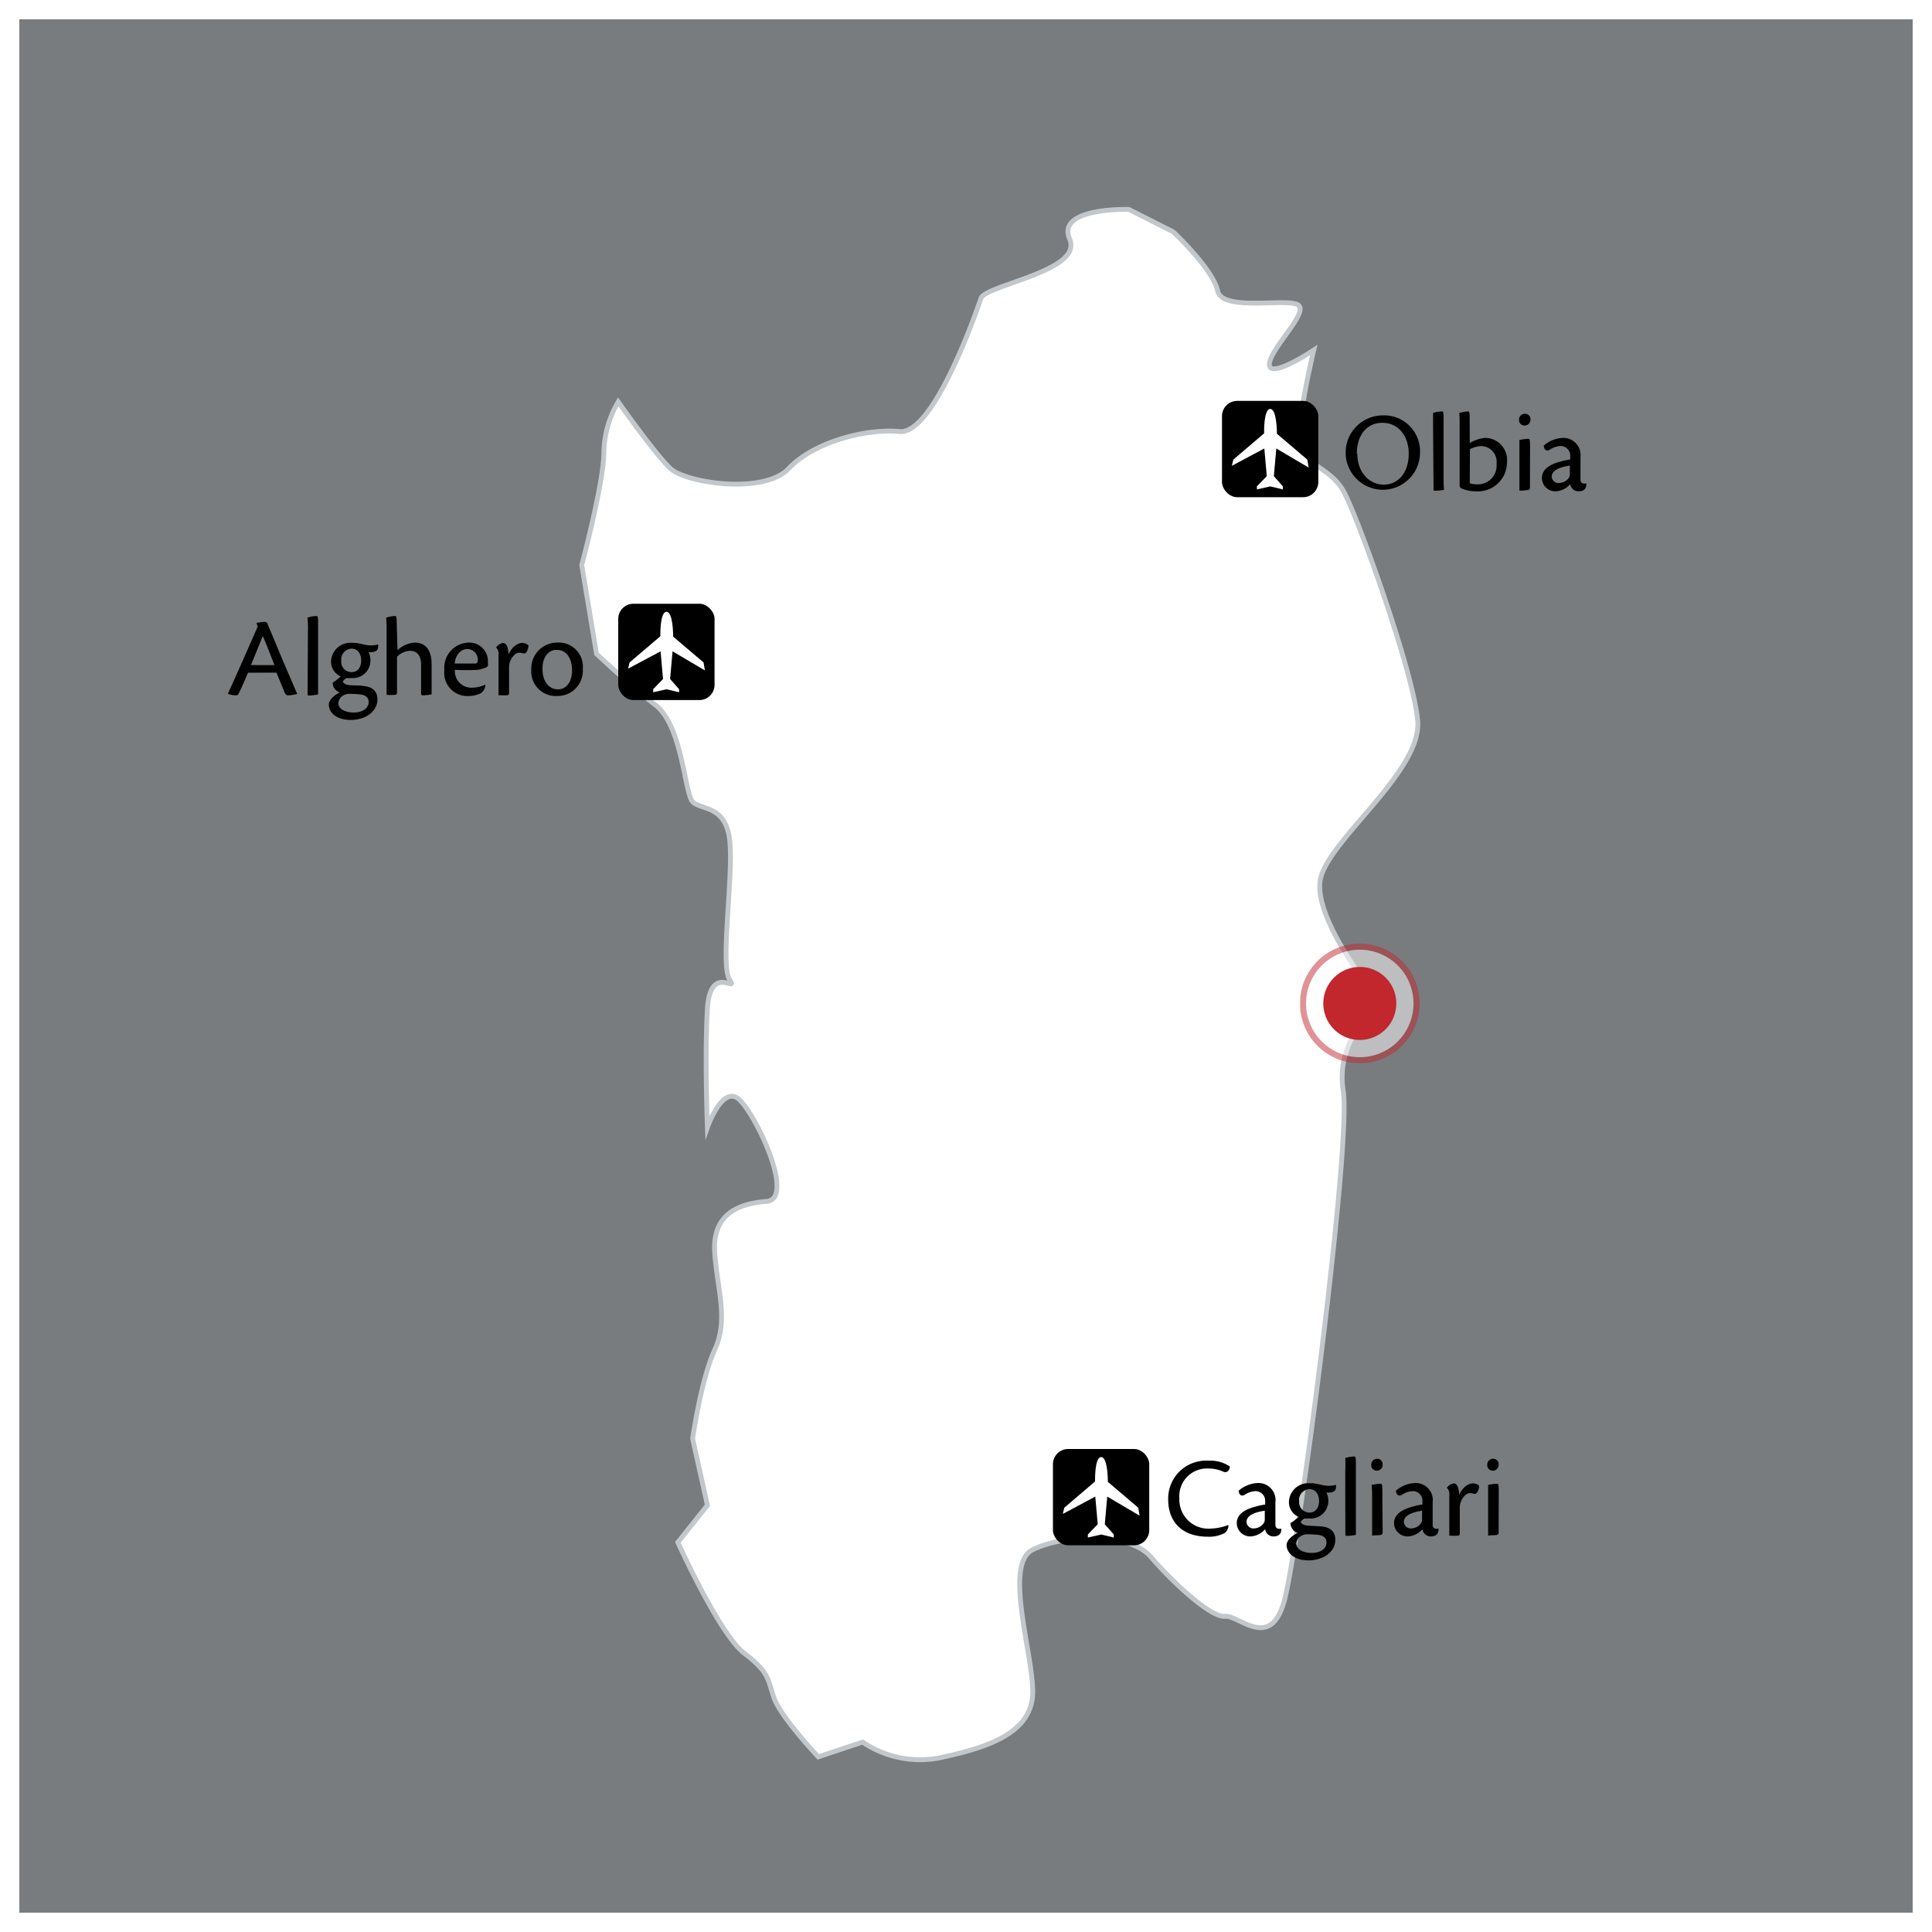 <svg xmlns="http://www.w3.org/2000/svg" xmlns:xlink="http://www.w3.org/1999/xlink" viewBox="0 0 200 200"><rect x="0" y="0" width="200" height="200" fill="#333333" stroke="none"/><defs><symbol id="Aéroport_2" data-name="Aéroport 2" viewBox="0 0 14.45 14.45"><rect width="14.45" height="14.45" style="fill:none"/><rect width="14.45" height="14.45" rx="2.28"/><path d="M6.32,4.87s-.1-3.66.92-3.66,1,3.72,1,3.72L12.8,8.81,13,10,8.15,7.14l-.37,4.15,1.35,1.53,0,.46-1.89-.45-2,.45,0-.46,1.48-1.53L6.35,7.14,1.48,9.74l.22-.93Z" style="fill:#fff"/></symbol><symbol id="Chef-lieu" data-name="Chef-lieu" viewBox="0 0 9.75 9.75"><g style="opacity:0.5"><path d="M9.5,4.87A4.63,4.63,0,1,1,4.87.25,4.63,4.63,0,0,1,9.5,4.87Z" style="fill:#fff;stroke:#c1272d;stroke-width:0.5px"/></g><path d="M7.47,4.87a2.6,2.6,0,1,1-2.6-2.59A2.59,2.59,0,0,1,7.47,4.87Z" style="fill:#c1272d;stroke:#c1272d;stroke-width:0.75px"/></symbol></defs><g id="Calque_1" data-name="Calque 1"><rect width="200" height="200" style="fill:#c1c7cb;opacity:0.5"/></g><g id="sardegna"><path d="M116.86,21.68s-7.56-.24-6.13,3.07-8.7,4.74-9.18,6.13S96.67,45,93.13,44.67s-8.9,1.1-11.48,3.83S71,50,69.4,48.5,64,41.6,64,41.6A10.65,10.65,0,0,0,62.51,47c-.09,3.3-2.29,11.49-2.29,11.49l1.53,9.19S65.1,70.86,67.87,73s3,9.14,3.83,10,3.35.33,3.82,3.83-1,13,0,14.56-2-1.78-2.29,3.06,0,12.26,0,12.26,1.43-4.07,3.06-3.07,6.22,10.49,3.06,10.73-5.64,1.49-5.36,5.36,1.44,6.85,0,10-2.29,9.2-2.29,9.2l1.53,6.89-3.06,3.84s4.3,9.52,6.88,11.49,2.4,2.63,3.07,4.6,4.59,6.12,4.59,6.12l4.59-1.53a10.59,10.59,0,0,0,8.42,1.53c5.07-1.1,9.28-2.72,9.19-6.89s-3-13.07,0-14.56,9.85-2,12.24.77,6.22,6.27,7.66,6.13,4.68,3.59,6.12-1.54,7-47.35,6.12-52.86,3.83-9.2,3.83-9.2-7.37-8.85-6.12-13,10.43-11,10-16.09-6.22-21.12-7.66-23.75-4.49-2.73-4.59-5.37S136,36.24,136,36.24s-4.5,3-4.59,1.53,3.92-5.22,3.06-6.13-7.94.72-8.42-1.53S121.45,24,121.45,24Z" style="fill:#fff;stroke:#c1c7cb;stroke-miterlimit:10;stroke-width:0.5px;fill-rule:evenodd"/></g><g id="Calque_4" data-name="Calque 4"><use width="14.45" height="14.45" transform="translate(126.5 41.5) scale(0.69 0.69)" xlink:href="#Aéroport_2"/><use width="14.45" height="14.45" transform="translate(109 150) scale(0.69 0.69)" xlink:href="#Aéroport_2"/><use width="14.45" height="14.45" transform="translate(64 62.5) scale(0.69 0.69)" xlink:href="#Aéroport_2"/></g><g id="Calque_6" data-name="Calque 6"><path d="M147,46.9A3.85,3.85,0,1,1,143.14,43,3.72,3.72,0,0,1,147,46.9Zm-6.49.05c0,2.08,1.36,3.22,2.73,3.22s2.59-1.08,2.59-3.22c0-1.73-1-3.18-2.74-3.18C141.59,43.77,140.46,44.91,140.46,47Z"/><path d="M148.35,44.07c0-.7,0-1.08,0-1.32a3.24,3.24,0,0,1,.92-.16c.14,0,.17.06.17.78v5.76c0,.59,0,1.24.05,1.58a5.59,5.59,0,0,1-.94.09c-.1,0-.15,0-.15-.15Z"/><path d="M152.15,45.86a3.79,3.79,0,0,1,1.61-.53A2.28,2.28,0,0,1,156,47.86a3,3,0,0,1-3.21,3,3.53,3.53,0,0,1-1.49-.3c-.14-.07-.2-.14-.2-.36V44.07c0-.72,0-1.08-.05-1.32a4.26,4.26,0,0,1,.91-.16c.15,0,.18.06.18.78Zm0,4.17a2.47,2.47,0,0,0,.77.11,1.94,1.94,0,0,0,2-2.13,1.62,1.62,0,0,0-1.64-1.83,2.87,2.87,0,0,0-1.11.32Z"/><path d="M158.43,43.43a.6.6,0,0,1-.59.62.56.56,0,0,1-.59-.6.6.6,0,0,1,.6-.62A.56.56,0,0,1,158.43,43.43Zm-.05,7c0,.22-.07.28-.26.3a5.15,5.15,0,0,1-.83.06c0-.48,0-1.18,0-1.88v-2c0-.74,0-1.1,0-1.36a4.39,4.39,0,0,1,.92-.12c.13,0,.18.06.18.74Z"/><path d="M164.22,50.09c0,.52-.27.77-.8.77a.86.86,0,0,1-.87-.74,2.13,2.13,0,0,1-1.52.74,1.38,1.38,0,0,1-1.41-1.38c0-1.28,1.64-1.63,2.29-1.8l.64-.12v-.31a1,1,0,0,0-1-1.08,2.2,2.2,0,0,0-1.16.41c-.36.17-.54-.08-.59-.44a3.2,3.2,0,0,1,2-.81,1.78,1.78,0,0,1,1.81,2c0,.51,0,1.63,0,2.36a.37.37,0,0,0,.4.37l.25,0ZM161.43,50a1.28,1.28,0,0,0,1-.57.82.82,0,0,0,.08-.41V48.2c-1,.14-1.88.48-1.88,1.14A.71.71,0,0,0,161.43,50Z"/><path d="M127.18,157.93a1.1,1.1,0,0,1-.39.76,3.42,3.42,0,0,1-1.74.39c-2.71,0-4.12-1.55-4.12-3.87a3.93,3.93,0,0,1,4.19-4,3.6,3.6,0,0,1,2.19.6c0,.43-.33.66-.6.57a3.74,3.74,0,0,0-1.62-.36,2.86,2.86,0,0,0-3,3.1,3,3,0,0,0,3.23,3.12,5.42,5.42,0,0,0,1.79-.36Z"/><path d="M132.64,158.28c0,.52-.28.77-.81.77a.85.85,0,0,1-.86-.75,2.16,2.16,0,0,1-1.52.75,1.39,1.39,0,0,1-1.42-1.38c0-1.28,1.64-1.63,2.29-1.8.22-.05.48-.1.65-.12v-.31a1,1,0,0,0-1-1.08,2.23,2.23,0,0,0-1.17.41c-.36.16-.54-.09-.58-.45a3.23,3.23,0,0,1,2-.8,1.77,1.77,0,0,1,1.81,2c0,.52,0,1.64,0,2.37a.37.37,0,0,0,.4.37l.25,0Zm-2.8-.06a1.28,1.28,0,0,0,1-.57.8.8,0,0,0,.09-.41v-.85c-1,.14-1.89.48-1.89,1.14A.71.71,0,0,0,129.84,158.22Z"/><path d="M136.49,153.64a5.14,5.14,0,0,0,1,.17,2.87,2.87,0,0,0,.81-.1.83.83,0,0,1,0,.24c0,.35-.22.53-.66.56a1.83,1.83,0,0,1-.33,0,1.94,1.94,0,0,1,.2.84,1.82,1.82,0,0,1-2,1.84,2.29,2.29,0,0,1-.5,0c-.15.12-.35.29-.35.37s.18.33.71.37,1,.05,1.47.09c1,.1,1.39.65,1.39,1.37,0,1.3-1.29,2.14-2.76,2.14s-2.28-.76-2.28-1.59c0-.5.6-1,1.14-1.25a1.12,1.12,0,0,1-.74-.95c0-.05,0-.09.11-.14a4.23,4.23,0,0,0,.73-.58,1.65,1.65,0,0,1-1-1.56,2,2,0,0,1,2.07-1.92A4.1,4.1,0,0,1,136.49,153.64Zm-.73,7.12c.9,0,1.56-.42,1.56-1.08,0-.37-.17-.69-.86-.79a8.61,8.61,0,0,0-1.09-.06,1.12,1.12,0,0,0-.58.12,1,1,0,0,0-.6.81C134.19,160.43,135,160.76,135.76,160.76Zm-1.27-5.37a1.07,1.07,0,0,0,1.06,1.19c.69,0,1-.57,1-1.2s-.3-1.22-1-1.22A1.1,1.1,0,0,0,134.49,155.39Z"/><path d="M139.26,152.26a11.32,11.32,0,0,0,0-1.32,3,3,0,0,1,.93-.17c.13,0,.17.06.17.78v5.77c0,.59,0,1.24,0,1.57a5.58,5.58,0,0,1-.93.1c-.11,0-.16,0-.16-.16Z"/><path d="M143.13,151.61a.6.6,0,0,1-.59.63.56.56,0,0,1-.59-.6.61.61,0,0,1,.6-.63A.56.56,0,0,1,143.13,151.61Zm0,7c0,.21-.07.27-.27.3s-.46,0-.82.06c0-.48,0-1.18,0-1.89v-2a11.82,11.82,0,0,0-.05-1.36,4.56,4.56,0,0,1,.93-.12c.13,0,.18.06.18.73Z"/><path d="M148.92,158.28c0,.52-.28.77-.8.77a.86.86,0,0,1-.87-.75,2.14,2.14,0,0,1-1.52.75,1.39,1.39,0,0,1-1.42-1.38c0-1.28,1.65-1.63,2.29-1.8.22-.05.48-.1.65-.12v-.31a1,1,0,0,0-1-1.08,2.17,2.17,0,0,0-1.16.41c-.36.16-.54-.09-.59-.45a3.26,3.26,0,0,1,2-.8,1.77,1.77,0,0,1,1.81,2c0,.52,0,1.64,0,2.37a.36.36,0,0,0,.39.37l.26,0Zm-2.79-.06a1.28,1.28,0,0,0,1-.57.82.82,0,0,0,.08-.41v-.85c-1,.14-1.88.48-1.88,1.14A.71.71,0,0,0,146.13,158.22Z"/><path d="M149.79,154a1.12,1.12,0,0,1,.69-.44c.34,0,.56.42.56,1.19.39-.78.91-1.19,1.47-1.19a.87.87,0,0,1,.61.25,1.36,1.36,0,0,1-.22.71.29.29,0,0,1-.34.11,1.21,1.21,0,0,0-.4-.06c-.26,0-.66.25-.91.84a1.54,1.54,0,0,0-.13.63v2.64c0,.18,0,.26-.22.29s-.6,0-.87,0c0-.45,0-1.15,0-2.21v-2a.89.89,0,0,0-.27-.76Z"/><path d="M155.14,151.61a.6.6,0,0,1-.59.63.56.56,0,0,1-.59-.6.61.61,0,0,1,.6-.63A.56.56,0,0,1,155.14,151.61Zm0,7c0,.21-.07.27-.26.3s-.47,0-.83.06c0-.48,0-1.18,0-1.89v-2c0-.75,0-1.11,0-1.36a4.39,4.39,0,0,1,.92-.12c.13,0,.18.06.18.73Z"/><path d="M25.68,69.64c-.41.92-.75,1.76-1,2.19,0,.1-.13.15-.28.15a2.4,2.4,0,0,1-.79-.15v-.07c.69-1.47,2.68-6,3.07-6.92l-.14-.35a6.09,6.09,0,0,1,.87-.12.29.29,0,0,1,.28.21c.54,1.27,1.58,3.8,2.06,4.89s.8,1.88,1,2.31v.06a3.7,3.7,0,0,1-.95.14c-.15,0-.24-.08-.36-.35-.26-.64-.44-1.08-.82-2Zm2.73-.79c-.62-1.6-1-2.57-1.21-3l-1.22,3Z"/><path d="M31.88,65.26a11.32,11.32,0,0,0-.05-1.32,3,3,0,0,1,.93-.17c.13,0,.17.06.17.78v5.77c0,.59,0,1.24,0,1.57A5.58,5.58,0,0,1,32,72c-.11,0-.16,0-.16-.16Z"/><path d="M37.33,66.64a5.14,5.14,0,0,0,1,.17,2.87,2.87,0,0,0,.81-.1.83.83,0,0,1,0,.24c0,.35-.22.53-.66.56a1.83,1.83,0,0,1-.33,0,1.94,1.94,0,0,1,.2.84,1.82,1.82,0,0,1-2,1.84,2.29,2.29,0,0,1-.5,0c-.15.12-.35.29-.35.37s.18.33.71.37,1,0,1.47.09c1,.1,1.39.65,1.39,1.37,0,1.3-1.29,2.14-2.76,2.14s-2.27-.76-2.27-1.59c0-.5.59-1,1.13-1.26a1.11,1.11,0,0,1-.74-.94s0-.09.11-.14a4.23,4.23,0,0,0,.73-.58,1.65,1.65,0,0,1-1-1.56,2,2,0,0,1,2.07-1.92A4.1,4.1,0,0,1,37.33,66.64Zm-.73,7.12c.9,0,1.56-.42,1.56-1.08,0-.37-.17-.69-.85-.79a8.86,8.86,0,0,0-1.1-.06,1.12,1.12,0,0,0-.58.12,1,1,0,0,0-.6.81C35,73.43,35.82,73.76,36.6,73.76Zm-1.27-5.37a1.07,1.07,0,0,0,1.06,1.19c.69,0,1-.57,1-1.2s-.3-1.23-1-1.23A1.11,1.11,0,0,0,35.33,68.39Z"/><path d="M41.15,67.31a2.85,2.85,0,0,1,1.78-.79c1.33,0,1.75,1.07,1.75,2.22v1.63c0,.73,0,1.23,0,1.51a4.7,4.7,0,0,1-.92.1c-.12,0-.17-.06-.17-.21s0-1.88,0-2.94-.5-1.46-1.16-1.46a2.05,2.05,0,0,0-1.33.61v3.65c0,.21,0,.27-.23.3a5.08,5.08,0,0,1-.85,0c0-.45,0-1.16,0-2.21V65.26a11.32,11.32,0,0,0-.05-1.32,3.47,3.47,0,0,1,.93-.17c.12,0,.17.06.17.78Z"/><path d="M50.24,70.92a1.07,1.07,0,0,1-.49.86,2.89,2.89,0,0,1-1.18.27A2.4,2.4,0,0,1,46,69.36a2.6,2.6,0,0,1,2.51-2.84,1.92,1.92,0,0,1,2,2,2.09,2.09,0,0,1,0,.38c0,.2-.63.36-1.05.44a21,21,0,0,1-2.37,0,1.71,1.71,0,0,0,1.8,1.85,3.42,3.42,0,0,0,1.38-.33Zm-3.17-2.23c.84,0,1.91,0,2.14,0a.25.25,0,0,0,.24-.25,1.09,1.09,0,0,0-1.1-1.25C47.75,67.19,47.16,67.73,47.07,68.69Z"/><path d="M51.37,67a1.15,1.15,0,0,1,.7-.44c.33,0,.56.42.56,1.19.38-.78.9-1.19,1.46-1.19a.92.92,0,0,1,.62.25,1.49,1.49,0,0,1-.22.71.3.3,0,0,1-.35.11,1.12,1.12,0,0,0-.39-.06c-.27,0-.66.25-.92.84a1.54,1.54,0,0,0-.13.63v2.64c0,.18,0,.26-.21.29s-.6,0-.88,0c0-.45,0-1.16,0-2.21v-2a.87.87,0,0,0-.28-.76Z"/><path d="M60.33,69.23a2.61,2.61,0,0,1-2.65,2.82A2.54,2.54,0,0,1,55,69.34a2.68,2.68,0,0,1,2.69-2.82A2.49,2.49,0,0,1,60.33,69.23Zm-4.17,0c0,1.42.73,2.13,1.62,2.13.7,0,1.44-.6,1.44-2,0-1-.46-2.08-1.56-2.08C56.87,67.23,56.16,67.93,56.16,69.21Z"/></g><g id="Calque_7" data-name="Calque 7"><use width="9.75" height="9.75" transform="translate(134.58 97.68) scale(1.27 1.27)" xlink:href="#Chef-lieu"/></g><g id="Calque_5" data-name="Calque 5"><rect x="1" y="1" width="198" height="198" style="fill:none;stroke:#fff;stroke-miterlimit:10;stroke-width:2px"/></g></svg>